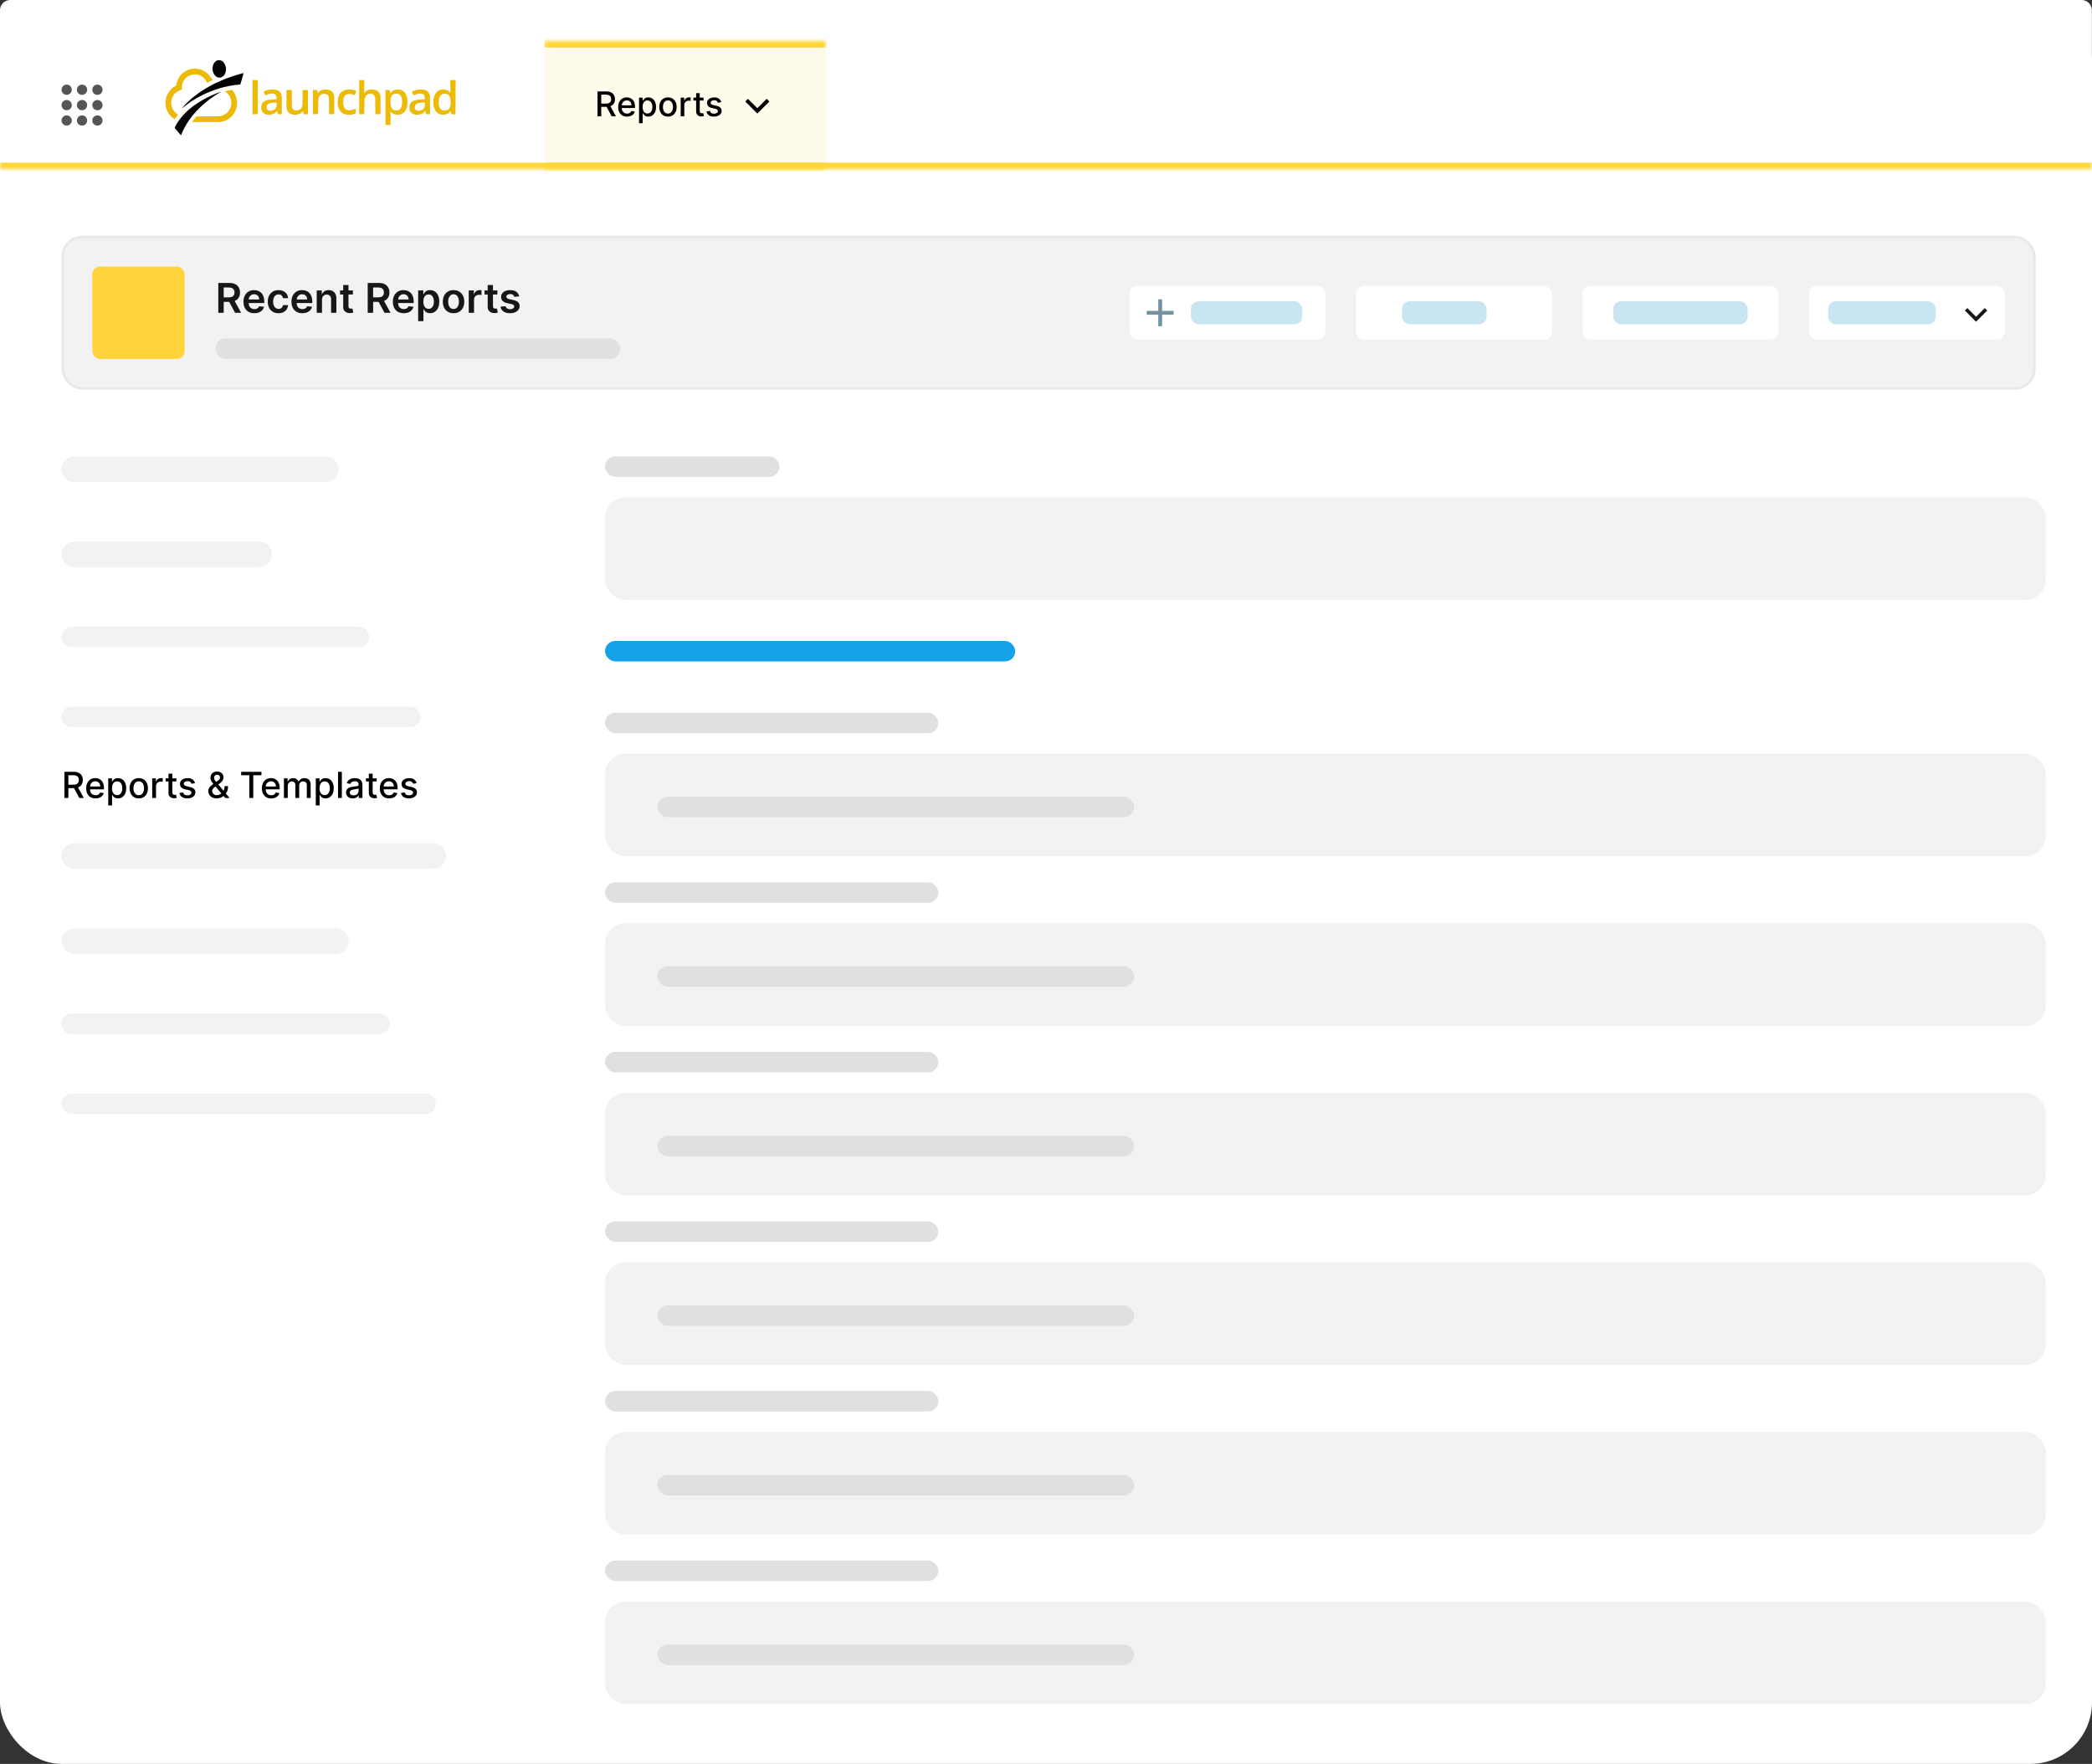 <svg width="408" height="344" viewBox="0 0 408 344" fill="none" xmlns="http://www.w3.org/2000/svg">
<rect x="0" y="0" width="408" height="344" fill="#333333" stroke="none"/>
<rect width="408" height="344" rx="12" fill="white"/>
<mask id="path-2-inside-1_953_2054" fill="white">
<path d="M0 2C0 0.895 0.895 0 2 0H405.979C407.083 0 407.979 0.895 407.979 2V33H0V2Z"/>
</mask>
<path d="M0 2C0 0.895 0.895 0 2 0H405.979C407.083 0 407.979 0.895 407.979 2V33H0V2Z" fill="white"/>
<path d="M0 0H407.979H0ZM407.979 34.267H0V31.733H407.979V34.267ZM0 33V0V33ZM407.979 0V33V0Z" fill="#FED637" mask="url(#path-2-inside-1_953_2054)"/>
<circle cx="13" cy="17.5" r="1" fill="#555555"/>
<circle cx="16" cy="17.5" r="1" fill="#555555"/>
<circle cx="19" cy="17.5" r="1" fill="#555555"/>
<circle cx="13" cy="20.5" r="1" fill="#555555"/>
<circle cx="16" cy="20.5" r="1" fill="#555555"/>
<circle cx="19" cy="20.5" r="1" fill="#555555"/>
<circle cx="13" cy="23.5" r="1" fill="#555555"/>
<circle cx="16" cy="23.5" r="1" fill="#555555"/>
<circle cx="19" cy="23.5" r="1" fill="#555555"/>
<g clip-path="url(#clip0_953_2054)">
<path d="M37.783 13.394H38.238L38.724 13.454L39.27 13.606L39.847 13.879L40.272 14.183L40.575 14.456L40.818 14.699L41.182 15.184L41.455 15.488V15.609L40.848 15.913L40.484 16.125L40.363 16.095L40.181 15.761L39.968 15.457L39.695 15.154L39.331 14.881L38.906 14.668L38.45 14.547L38.238 14.517H37.783L37.327 14.608L36.994 14.729L36.629 14.911L36.174 15.275L35.901 15.64L35.658 16.095L35.537 16.489L35.506 16.672L35.476 17.43L34.808 17.734L34.444 17.946L34.353 18.037H34.292V18.098L34.05 18.311L33.776 18.705L33.564 19.13L33.412 19.707V20.405L33.533 20.921L33.685 21.255L33.898 21.619L34.171 21.922L34.474 22.195L34.717 22.347L34.657 22.469L34.414 22.772L34.08 23.227L33.928 23.167L33.594 22.924L33.139 22.469L32.835 22.044L32.562 21.528L32.38 20.981L32.289 20.496V19.616L32.41 19.039L32.623 18.462L32.866 18.037L33.139 17.673L33.412 17.37L33.716 17.096L34.019 16.884L34.353 16.702L34.474 16.095L34.626 15.64L34.869 15.154L35.172 14.729L35.506 14.365L35.931 14.031L36.386 13.758L36.811 13.576L37.449 13.424L37.783 13.394Z" fill="#ECBA07"/>
<path d="M77.331 17.46H77.816L78.181 17.521L78.606 17.734L78.909 18.007L79.121 18.31L79.273 18.644L79.395 19.069L79.455 19.494V20.314L79.364 20.89L79.182 21.376L78.97 21.71L78.727 21.983L78.393 22.195L78.15 22.286L77.695 22.377L77.209 22.347L76.784 22.226L76.481 22.044L76.238 21.831L76.117 21.71L76.147 21.77L76.177 22.347V24.35L76.147 24.381H75.176V17.552H75.995L76.117 18.067V18.189H76.177L76.238 18.067L76.451 17.825L76.784 17.612L77.118 17.491L77.331 17.46ZM77.118 18.28L76.754 18.371L76.481 18.584L76.329 18.796L76.208 19.191L76.177 19.373V20.374L76.299 20.89L76.481 21.224L76.724 21.406L77.027 21.528H77.574L77.847 21.406L78.09 21.194L78.272 20.89L78.363 20.617L78.423 20.162V19.646L78.363 19.16L78.211 18.766L78.029 18.523L77.725 18.341L77.452 18.28H77.118Z" fill="#ECBA07"/>
<path d="M87.832 15.609H88.833L88.864 15.7L88.833 22.256L88.773 22.287H88.075L87.984 22.105L87.862 21.68L87.498 22.044L87.194 22.226L86.769 22.347L86.284 22.378L85.92 22.317L85.586 22.196L85.252 21.983L84.979 21.68L84.736 21.224L84.584 20.678L84.554 20.526L84.523 19.859L84.554 19.312L84.706 18.705L84.948 18.22L85.161 17.946L85.404 17.734L85.768 17.552L86.193 17.461H86.678L87.043 17.521L87.468 17.734L87.771 18.007L87.862 18.129L87.832 17.704V15.609ZM86.557 18.28L86.284 18.341L86.011 18.523L85.829 18.736L85.677 19.07L85.586 19.494V20.375L85.707 20.89L85.889 21.194L86.041 21.346L86.284 21.498L86.587 21.558H86.861L87.225 21.467L87.528 21.285L87.71 21.012L87.801 20.769L87.892 20.223V19.707L87.801 19.1L87.65 18.736L87.437 18.493L87.164 18.341L86.861 18.28H86.557Z" fill="#ECBA07"/>
<path d="M45.038 17.552H45.281L45.615 17.977L45.888 18.462L46.07 18.918L46.191 19.464L46.222 19.646V20.465L46.1 21.103L45.918 21.588L45.645 22.105L45.342 22.499L45.038 22.833L44.643 23.136L44.249 23.379L43.703 23.622L43.096 23.774L42.792 23.804H37.48L37.541 23.652L37.936 23.167L38.27 22.742L38.3 22.712L42.731 22.681L43.217 22.59L43.611 22.438L43.945 22.256L44.249 22.013L44.522 21.74L44.795 21.315L44.977 20.921L45.068 20.557L45.099 20.344V19.767L44.977 19.221L44.765 18.735L44.552 18.432L44.279 18.128L43.976 17.886L43.915 17.855V17.795L44.674 17.613L45.038 17.552Z" fill="#ECBA07"/>
<path d="M47.372 14.273H47.494L47.372 14.759L46.947 16.216L46.856 16.459L46.826 16.489L45.794 16.58L44.701 16.762L43.609 17.005L42.941 17.187L42.061 17.46L40.998 17.855L40.756 17.976L40.361 18.128L39.511 18.523L39.056 18.765L38.692 18.948L37.872 19.433L37.295 19.797L36.688 20.222L36.203 20.587L35.778 20.92L35.535 21.102L35.596 20.981L35.869 20.678L36.081 20.435L36.901 19.615L37.144 19.403L37.569 19.039L38.479 18.34L39.086 17.916L39.542 17.612L40.179 17.218L40.877 16.823L41.666 16.398L42.152 16.155L43.305 15.639L44.216 15.275L45.066 14.972L45.885 14.698L46.826 14.425L47.372 14.273Z" fill="black"/>
<path d="M70.047 15.609H71.049V17.886L71.018 18.189H71.079L71.139 18.038L71.382 17.795L71.686 17.613L72.02 17.491L72.263 17.461H72.748L73.264 17.552L73.659 17.764L73.901 18.007L74.053 18.25L74.175 18.614L74.205 18.827V22.256L73.234 22.287L73.203 22.256L73.173 19.16L73.112 18.857L72.961 18.553L72.778 18.402L72.414 18.311H72.111L71.807 18.371L71.504 18.523L71.322 18.736L71.17 19.07L71.109 19.403L71.079 19.798L71.049 22.256L70.077 22.287L70.047 22.256V15.609Z" fill="#ECBA07"/>
<path d="M42.971 17.916L43.062 17.946L42.516 18.25L41.757 18.735L41.241 19.1L40.755 19.464L40.331 19.798L39.936 20.132L39.602 20.405L39.117 20.86L38.297 21.68L38.084 21.922L37.69 22.378L37.326 22.833L36.901 23.41L36.385 24.199L36.021 24.836L35.717 25.413L35.414 26.141L35.322 26.354H35.262L34.989 26.02L34.715 25.716L34.442 25.383L34.108 25.018L34.078 24.897L34.321 24.411L34.594 23.926L34.989 23.349L35.414 22.833L35.687 22.499L36.112 22.044L36.415 21.74L36.658 21.528L37.083 21.164L37.538 20.799L38.084 20.405L38.54 20.101L39.117 19.737L39.754 19.373L40.3 19.069L40.816 18.827L41.241 18.614L42.091 18.25L42.971 17.916Z" fill="#050505"/>
<path d="M52.839 17.46H53.446L53.962 17.552L54.326 17.703L54.63 17.976L54.812 18.25L54.933 18.614L54.963 18.796V22.256L54.812 22.286H54.265L54.174 22.135L54.053 21.74V21.619L53.689 21.983L53.416 22.165L53.112 22.286L52.839 22.347L52.566 22.377H52.262L51.807 22.286L51.503 22.135L51.23 21.892L51.078 21.649L50.957 21.285V20.587L51.109 20.192L51.382 19.889L51.685 19.676L52.232 19.494L52.657 19.433L53.78 19.373H53.962L53.931 18.948L53.81 18.553L53.658 18.401L53.416 18.28L53.203 18.25H52.93L52.444 18.341L51.868 18.553L51.746 18.584L51.473 18.007L51.443 17.855L51.746 17.703L52.384 17.521L52.839 17.46ZM53.749 20.01L53.082 20.04L52.626 20.131L52.353 20.253L52.11 20.465L52.019 20.678L51.989 21.012L52.08 21.315L52.323 21.528L52.566 21.588H52.93L53.233 21.528L53.567 21.345L53.81 21.072L53.931 20.738L53.962 20.526V20.04L53.931 20.01H53.749Z" fill="#ECBA07"/>
<path d="M81.733 17.46H82.31L82.765 17.521L83.16 17.673L83.463 17.885L83.676 18.159L83.828 18.553L83.858 18.735V22.256L83.706 22.286H83.16L83.038 22.013L82.947 21.619H82.887L82.826 21.74L82.522 22.044L82.219 22.226L81.764 22.347L81.46 22.377H81.187L80.853 22.317L80.55 22.226L80.216 21.983L80.034 21.74L79.912 21.467L79.852 21.194V20.678L79.973 20.283L80.155 20.01L80.428 19.767L80.823 19.585L81.308 19.464L81.946 19.403L82.856 19.373L82.826 18.857L82.705 18.553L82.583 18.401L82.31 18.28L82.128 18.25H81.824L81.369 18.341L80.914 18.492L80.732 18.584H80.641L80.398 18.037L80.337 17.855L80.823 17.643L81.46 17.491L81.733 17.46ZM82.674 20.01L82.007 20.04L81.521 20.131L81.248 20.253L81.035 20.435L80.914 20.678V21.163L81.035 21.376L81.187 21.497L81.46 21.588H81.824L82.128 21.528L82.431 21.376L82.674 21.133L82.796 20.86L82.856 20.647V20.01H82.674Z" fill="#ECBA07"/>
<path d="M55.871 17.552H56.903L56.933 20.769L56.994 21.042L57.146 21.285L57.298 21.406L57.51 21.497L57.692 21.528H57.965L58.269 21.467L58.572 21.315L58.785 21.073L58.906 20.799L58.997 20.375L59.028 17.552H60.029L60.06 17.703V22.256L59.756 22.287H59.27L59.179 22.044L59.119 21.649L58.755 22.013L58.451 22.195L57.965 22.347L57.692 22.378H57.419L57.025 22.317L56.721 22.226L56.387 22.044L56.144 21.771L55.962 21.406L55.871 20.951V17.552Z" fill="#ECBA07"/>
<path d="M63.247 17.46H63.763L64.249 17.552L64.552 17.703L64.856 17.976L65.038 18.25L65.159 18.644L65.189 18.796V22.256L64.643 22.286H64.218L64.188 22.256L64.157 19.16L64.036 18.674L63.824 18.432L63.581 18.341L63.399 18.31H63.065L62.701 18.401L62.427 18.584L62.245 18.826L62.124 19.221L62.063 19.676L62.033 22.256H61.031V17.552H61.851L61.972 18.128L62.033 18.159L62.094 18.037L62.336 17.794L62.579 17.643L62.883 17.521L63.247 17.46Z" fill="#ECBA05"/>
<path d="M67.832 17.46H68.439L68.925 17.521L69.38 17.673L69.471 17.734L69.41 18.007L69.198 18.553L68.561 18.371L68.409 18.341H67.893L67.559 18.432L67.316 18.614L67.104 18.917L66.952 19.433V20.405L67.073 20.829L67.255 21.163L67.529 21.376L67.923 21.497H68.348L68.925 21.376L69.289 21.224L69.38 21.194V22.074L69.077 22.226L68.561 22.347L68.227 22.377H67.893L67.468 22.317L66.982 22.165L66.648 21.953L66.406 21.74L66.132 21.315L65.981 20.921L65.89 20.465L65.859 19.858L65.92 19.191L66.072 18.705L66.254 18.341L66.497 18.037L66.74 17.825L67.225 17.582L67.589 17.491L67.832 17.46Z" fill="#ECBA07"/>
<path d="M42.459 11.754H42.975L43.278 11.876L43.582 12.119L43.794 12.422L43.946 12.756L44.067 13.211V13.758L43.946 14.243L43.733 14.638L43.612 14.79L43.309 15.002L43.005 15.123H42.58L42.276 15.002L42.003 14.79L41.791 14.547L41.578 14.122L41.457 13.606V13.151L41.548 12.695L41.761 12.27L42.034 11.967L42.337 11.785L42.459 11.754Z" fill="#040404"/>
<path d="M49.284 15.609H50.134L50.286 15.64V22.256L49.284 22.287L49.254 22.165V15.64L49.284 15.609Z" fill="#ECBA07"/>
</g>
<mask id="path-27-inside-2_953_2054" fill="white">
<path d="M106.16 8H161.16V33H106.16V8Z"/>
</mask>
<path d="M106.16 8H161.16V33H106.16V8Z" fill="#FED637" fill-opacity="0.1"/>
<path d="M106.16 8V9.267H161.16V8V6.733H106.16V8ZM161.16 33V31.733H106.16V33V34.267H161.16V33Z" fill="#FED637" mask="url(#path-27-inside-2_953_2054)"/>
<path d="M116.532 22.67V17.827H118.258C118.633 17.827 118.945 17.892 119.192 18.021C119.441 18.15 119.627 18.329 119.75 18.558C119.873 18.785 119.935 19.047 119.935 19.345C119.935 19.642 119.873 19.902 119.748 20.128C119.625 20.352 119.439 20.526 119.19 20.651C118.942 20.775 118.631 20.837 118.256 20.837H116.948V20.208H118.19C118.426 20.208 118.618 20.174 118.767 20.107C118.916 20.039 119.026 19.94 119.095 19.811C119.165 19.682 119.199 19.526 119.199 19.345C119.199 19.162 119.164 19.004 119.093 18.87C119.024 18.736 118.914 18.633 118.764 18.562C118.616 18.49 118.421 18.454 118.18 18.454H117.263V22.67H116.532ZM118.923 20.485L120.119 22.67H119.287L118.114 20.485H118.923ZM122.287 22.743C121.929 22.743 121.621 22.667 121.362 22.514C121.106 22.359 120.907 22.143 120.767 21.864C120.628 21.583 120.559 21.254 120.559 20.878C120.559 20.506 120.628 20.178 120.767 19.894C120.907 19.61 121.102 19.389 121.353 19.229C121.605 19.07 121.9 18.991 122.237 18.991C122.442 18.991 122.641 19.024 122.833 19.092C123.026 19.16 123.198 19.266 123.351 19.411C123.504 19.556 123.625 19.745 123.713 19.977C123.801 20.207 123.845 20.486 123.845 20.816V21.067H120.958V20.537H123.153C123.153 20.351 123.115 20.186 123.039 20.043C122.963 19.898 122.857 19.783 122.72 19.7C122.584 19.616 122.425 19.575 122.242 19.575C122.044 19.575 121.87 19.623 121.722 19.721C121.575 19.817 121.462 19.943 121.381 20.099C121.303 20.254 121.263 20.422 121.263 20.603V21.017C121.263 21.26 121.306 21.466 121.391 21.637C121.478 21.807 121.598 21.937 121.753 22.027C121.907 22.115 122.088 22.159 122.294 22.159C122.428 22.159 122.55 22.14 122.661 22.102C122.771 22.063 122.866 22.005 122.947 21.927C123.027 21.85 123.089 21.755 123.131 21.641L123.8 21.762C123.747 21.959 123.651 22.132 123.512 22.28C123.375 22.426 123.202 22.541 122.994 22.623C122.788 22.703 122.552 22.743 122.287 22.743ZM124.63 24.032V19.038H125.32V19.627H125.379C125.42 19.551 125.48 19.463 125.557 19.364C125.634 19.265 125.741 19.178 125.878 19.104C126.016 19.028 126.197 18.991 126.422 18.991C126.716 18.991 126.977 19.065 127.207 19.213C127.438 19.361 127.618 19.575 127.749 19.854C127.881 20.133 127.948 20.468 127.948 20.861C127.948 21.253 127.882 21.59 127.751 21.871C127.62 22.15 127.441 22.365 127.212 22.516C126.984 22.666 126.723 22.741 126.429 22.741C126.209 22.741 126.028 22.704 125.888 22.63C125.749 22.556 125.64 22.469 125.562 22.37C125.483 22.27 125.422 22.182 125.379 22.105H125.337V24.032H124.63ZM125.323 20.854C125.323 21.109 125.36 21.333 125.434 21.525C125.508 21.718 125.615 21.868 125.755 21.977C125.896 22.084 126.068 22.138 126.271 22.138C126.482 22.138 126.659 22.082 126.801 21.97C126.943 21.857 127.05 21.703 127.122 21.509C127.196 21.315 127.233 21.097 127.233 20.854C127.233 20.614 127.197 20.399 127.125 20.208C127.054 20.017 126.946 19.867 126.803 19.757C126.661 19.646 126.484 19.591 126.271 19.591C126.066 19.591 125.893 19.644 125.751 19.75C125.61 19.855 125.504 20.003 125.432 20.192C125.359 20.381 125.323 20.602 125.323 20.854ZM130.27 22.743C129.929 22.743 129.632 22.665 129.378 22.509C129.124 22.353 128.927 22.135 128.787 21.854C128.647 21.573 128.577 21.246 128.577 20.87C128.577 20.494 128.647 20.164 128.787 19.882C128.927 19.6 129.124 19.381 129.378 19.225C129.632 19.069 129.929 18.991 130.27 18.991C130.61 18.991 130.907 19.069 131.161 19.225C131.415 19.381 131.612 19.6 131.752 19.882C131.893 20.164 131.963 20.494 131.963 20.87C131.963 21.246 131.893 21.573 131.752 21.854C131.612 22.135 131.415 22.353 131.161 22.509C130.907 22.665 130.61 22.743 130.27 22.743ZM130.272 22.15C130.493 22.15 130.676 22.091 130.821 21.975C130.966 21.858 131.073 21.703 131.142 21.509C131.213 21.315 131.249 21.101 131.249 20.868C131.249 20.636 131.213 20.424 131.142 20.23C131.073 20.034 130.966 19.877 130.821 19.759C130.676 19.641 130.493 19.582 130.272 19.582C130.05 19.582 129.865 19.641 129.719 19.759C129.574 19.877 129.466 20.034 129.395 20.23C129.325 20.424 129.291 20.636 129.291 20.868C129.291 21.101 129.325 21.315 129.395 21.509C129.466 21.703 129.574 21.858 129.719 21.975C129.865 22.091 130.05 22.15 130.272 22.15ZM132.752 22.67V19.038H133.435V19.615H133.473C133.539 19.419 133.656 19.266 133.823 19.154C133.992 19.04 134.183 18.983 134.395 18.983C134.44 18.983 134.492 18.985 134.551 18.988C134.613 18.991 134.661 18.995 134.696 19V19.676C134.667 19.668 134.617 19.66 134.544 19.65C134.472 19.639 134.399 19.634 134.327 19.634C134.16 19.634 134.011 19.669 133.88 19.74C133.751 19.809 133.648 19.906 133.573 20.031C133.497 20.154 133.459 20.294 133.459 20.452V22.67H132.752ZM137.218 19.038V19.605H135.234V19.038H137.218ZM135.766 18.168H136.473V21.604C136.473 21.741 136.493 21.844 136.534 21.913C136.575 21.981 136.628 22.027 136.693 22.053C136.759 22.076 136.831 22.088 136.908 22.088C136.965 22.088 137.014 22.084 137.057 22.076C137.099 22.069 137.133 22.062 137.156 22.058L137.284 22.642C137.243 22.657 137.185 22.673 137.109 22.689C137.033 22.706 136.939 22.716 136.825 22.717C136.639 22.72 136.466 22.687 136.305 22.618C136.144 22.549 136.014 22.441 135.915 22.296C135.815 22.151 135.766 21.969 135.766 21.75V18.168ZM140.663 19.924L140.022 20.038C139.995 19.956 139.953 19.878 139.894 19.804C139.838 19.73 139.76 19.669 139.663 19.622C139.565 19.575 139.443 19.551 139.296 19.551C139.096 19.551 138.929 19.596 138.795 19.686C138.661 19.774 138.594 19.888 138.594 20.029C138.594 20.15 138.639 20.248 138.729 20.322C138.819 20.396 138.964 20.457 139.164 20.504L139.741 20.636C140.075 20.713 140.324 20.833 140.488 20.993C140.652 21.154 140.734 21.363 140.734 21.62C140.734 21.838 140.671 22.032 140.545 22.202C140.42 22.37 140.246 22.503 140.022 22.599C139.8 22.695 139.542 22.743 139.249 22.743C138.842 22.743 138.51 22.657 138.253 22.483C137.996 22.308 137.839 22.06 137.78 21.738L138.464 21.634C138.506 21.812 138.594 21.947 138.726 22.039C138.859 22.128 139.031 22.173 139.244 22.173C139.476 22.173 139.661 22.125 139.8 22.029C139.939 21.931 140.008 21.812 140.008 21.672C140.008 21.558 139.965 21.463 139.88 21.386C139.797 21.309 139.668 21.25 139.495 21.211L138.88 21.076C138.541 20.999 138.29 20.876 138.128 20.707C137.967 20.539 137.887 20.325 137.887 20.066C137.887 19.852 137.947 19.664 138.067 19.504C138.186 19.343 138.352 19.218 138.563 19.128C138.774 19.036 139.016 18.991 139.289 18.991C139.682 18.991 139.991 19.076 140.216 19.246C140.441 19.415 140.59 19.641 140.663 19.924Z" fill="black"/>
<path d="M147.699 21.103L149.529 19.273L150.051 19.796L147.699 22.148L145.348 19.796L145.87 19.273L147.699 21.103Z" fill="black"/>
<rect x="12.235" y="46.235" width="384.53" height="29.53" rx="3.765" fill="#F3F2F2"/>
<rect x="12.235" y="46.235" width="384.53" height="29.53" rx="3.765" stroke="#E8E8E8" stroke-width="0.47"/>
<rect x="18" y="52" width="18" height="18" rx="1.498" fill="#FED33B"/>
<path d="M42.574 61V55.182H44.756C45.203 55.182 45.578 55.26 45.881 55.415C46.186 55.57 46.416 55.788 46.571 56.068C46.728 56.347 46.807 56.671 46.807 57.043C46.807 57.416 46.727 57.74 46.568 58.014C46.411 58.287 46.179 58.498 45.872 58.648C45.565 58.795 45.188 58.869 44.742 58.869H43.188V57.994H44.599C44.861 57.994 45.075 57.958 45.242 57.886C45.408 57.812 45.531 57.706 45.611 57.565C45.692 57.423 45.733 57.249 45.733 57.043C45.733 56.836 45.692 56.66 45.611 56.514C45.529 56.367 45.405 56.255 45.239 56.179C45.072 56.101 44.857 56.062 44.594 56.062H43.628V61H42.574ZM45.58 58.364L47.02 61H45.844L44.429 58.364H45.58ZM49.601 61.085C49.163 61.085 48.785 60.994 48.467 60.812C48.151 60.629 47.908 60.369 47.737 60.034C47.567 59.697 47.481 59.3 47.481 58.844C47.481 58.395 47.567 58.001 47.737 57.662C47.91 57.321 48.15 57.056 48.459 56.867C48.767 56.675 49.13 56.58 49.547 56.58C49.816 56.58 50.07 56.623 50.308 56.71C50.549 56.795 50.761 56.928 50.945 57.108C51.13 57.288 51.276 57.517 51.382 57.795C51.488 58.072 51.541 58.401 51.541 58.784V59.099H47.965V58.406H50.555C50.553 58.209 50.511 58.034 50.428 57.881C50.344 57.725 50.228 57.603 50.078 57.514C49.93 57.425 49.758 57.381 49.561 57.381C49.351 57.381 49.166 57.432 49.007 57.534C48.848 57.635 48.724 57.767 48.635 57.932C48.548 58.095 48.503 58.274 48.501 58.469V59.074C48.501 59.328 48.548 59.545 48.641 59.727C48.733 59.907 48.863 60.045 49.03 60.142C49.197 60.237 49.392 60.284 49.615 60.284C49.765 60.284 49.9 60.263 50.021 60.222C50.142 60.178 50.248 60.115 50.337 60.031C50.426 59.948 50.493 59.845 50.538 59.722L51.499 59.83C51.438 60.083 51.322 60.305 51.152 60.494C50.983 60.682 50.767 60.828 50.504 60.932C50.241 61.034 49.94 61.085 49.601 61.085ZM54.315 61.085C53.879 61.085 53.505 60.99 53.193 60.798C52.882 60.607 52.642 60.343 52.474 60.006C52.307 59.667 52.224 59.276 52.224 58.835C52.224 58.392 52.309 58.001 52.479 57.662C52.65 57.321 52.89 57.056 53.201 56.867C53.514 56.675 53.883 56.58 54.309 56.58C54.663 56.58 54.977 56.645 55.249 56.776C55.524 56.904 55.743 57.087 55.906 57.324C56.068 57.559 56.161 57.833 56.184 58.148H55.201C55.161 57.938 55.066 57.762 54.917 57.622C54.769 57.48 54.571 57.409 54.323 57.409C54.113 57.409 53.928 57.466 53.769 57.58C53.61 57.691 53.486 57.852 53.397 58.062C53.31 58.273 53.266 58.525 53.266 58.818C53.266 59.115 53.31 59.371 53.397 59.585C53.484 59.797 53.606 59.961 53.764 60.077C53.923 60.19 54.109 60.247 54.323 60.247C54.475 60.247 54.61 60.219 54.729 60.162C54.851 60.103 54.952 60.019 55.033 59.909C55.115 59.799 55.171 59.666 55.201 59.508H56.184C56.159 59.817 56.068 60.091 55.911 60.33C55.754 60.566 55.54 60.752 55.269 60.886C54.998 61.019 54.68 61.085 54.315 61.085ZM58.96 61.085C58.523 61.085 58.145 60.994 57.827 60.812C57.51 60.629 57.267 60.369 57.097 60.034C56.926 59.697 56.841 59.3 56.841 58.844C56.841 58.395 56.926 58.001 57.097 57.662C57.269 57.321 57.51 57.056 57.818 56.867C58.127 56.675 58.49 56.58 58.906 56.58C59.175 56.58 59.429 56.623 59.668 56.71C59.908 56.795 60.12 56.928 60.304 57.108C60.49 57.288 60.635 57.517 60.742 57.795C60.847 58.072 60.901 58.401 60.901 58.784V59.099H57.324V58.406H59.915C59.913 58.209 59.87 58.034 59.787 57.881C59.704 57.725 59.587 57.603 59.438 57.514C59.29 57.425 59.117 57.381 58.92 57.381C58.71 57.381 58.526 57.432 58.367 57.534C58.207 57.635 58.083 57.767 57.994 57.932C57.907 58.095 57.863 58.274 57.861 58.469V59.074C57.861 59.328 57.907 59.545 58 59.727C58.093 59.907 58.222 60.045 58.389 60.142C58.556 60.237 58.751 60.284 58.974 60.284C59.124 60.284 59.26 60.263 59.381 60.222C59.502 60.178 59.607 60.115 59.696 60.031C59.785 59.948 59.852 59.845 59.898 59.722L60.858 59.83C60.797 60.083 60.682 60.305 60.511 60.494C60.343 60.682 60.127 60.828 59.864 60.932C59.6 61.034 59.299 61.085 58.96 61.085ZM62.799 58.443V61H61.771V56.636H62.754V57.378H62.805C62.905 57.133 63.065 56.939 63.285 56.795C63.506 56.651 63.78 56.58 64.106 56.58C64.407 56.58 64.669 56.644 64.893 56.773C65.118 56.901 65.292 57.088 65.415 57.332C65.54 57.577 65.602 57.873 65.6 58.222V61H64.572V58.381C64.572 58.089 64.496 57.861 64.344 57.696C64.195 57.531 63.987 57.449 63.722 57.449C63.542 57.449 63.382 57.489 63.242 57.568C63.104 57.646 62.995 57.758 62.916 57.906C62.838 58.054 62.799 58.233 62.799 58.443ZM68.825 56.636V57.432H66.316V56.636H68.825ZM66.935 55.591H67.964V59.688C67.964 59.826 67.985 59.932 68.026 60.006C68.07 60.078 68.127 60.127 68.197 60.153C68.267 60.18 68.344 60.193 68.43 60.193C68.494 60.193 68.553 60.188 68.606 60.179C68.661 60.169 68.702 60.161 68.731 60.153L68.904 60.957C68.849 60.976 68.771 60.997 68.668 61.02C68.568 61.043 68.445 61.056 68.299 61.06C68.041 61.067 67.809 61.028 67.603 60.943C67.397 60.856 67.233 60.722 67.112 60.54C66.992 60.358 66.933 60.131 66.935 59.858V55.591ZM71.715 61V55.182H73.896C74.343 55.182 74.718 55.26 75.021 55.415C75.326 55.57 75.556 55.788 75.712 56.068C75.869 56.347 75.947 56.671 75.947 57.043C75.947 57.416 75.868 57.74 75.709 58.014C75.552 58.287 75.32 58.498 75.013 58.648C74.706 58.795 74.329 58.869 73.882 58.869H72.328V57.994H73.74C74.001 57.994 74.215 57.958 74.382 57.886C74.549 57.812 74.672 57.706 74.751 57.565C74.833 57.423 74.874 57.249 74.874 57.043C74.874 56.836 74.833 56.66 74.751 56.514C74.67 56.367 74.546 56.255 74.379 56.179C74.213 56.101 73.998 56.062 73.734 56.062H72.769V61H71.715ZM74.72 58.364L76.16 61H74.984L73.57 58.364H74.72ZM78.742 61.085C78.304 61.085 77.926 60.994 77.608 60.812C77.292 60.629 77.048 60.369 76.878 60.034C76.707 59.697 76.622 59.3 76.622 58.844C76.622 58.395 76.707 58.001 76.878 57.662C77.05 57.321 77.291 57.056 77.599 56.867C77.908 56.675 78.271 56.58 78.688 56.58C78.956 56.58 79.21 56.623 79.449 56.71C79.689 56.795 79.901 56.928 80.085 57.108C80.271 57.288 80.417 57.517 80.523 57.795C80.629 58.072 80.682 58.401 80.682 58.784V59.099H77.105V58.406H79.696C79.694 58.209 79.651 58.034 79.568 57.881C79.485 57.725 79.368 57.603 79.219 57.514C79.071 57.425 78.899 57.381 78.702 57.381C78.492 57.381 78.307 57.432 78.148 57.534C77.989 57.635 77.865 57.767 77.776 57.932C77.688 58.095 77.644 58.274 77.642 58.469V59.074C77.642 59.328 77.688 59.545 77.781 59.727C77.874 59.907 78.004 60.045 78.171 60.142C78.337 60.237 78.532 60.284 78.756 60.284C78.905 60.284 79.041 60.263 79.162 60.222C79.283 60.178 79.388 60.115 79.477 60.031C79.566 59.948 79.633 59.845 79.679 59.722L80.639 59.83C80.579 60.083 80.463 60.305 80.293 60.494C80.124 60.682 79.908 60.828 79.645 60.932C79.382 61.034 79.081 61.085 78.742 61.085ZM81.552 62.636V56.636H82.563V57.358H82.623C82.676 57.252 82.751 57.139 82.847 57.02C82.944 56.899 83.075 56.795 83.239 56.71C83.404 56.623 83.614 56.58 83.87 56.58C84.207 56.58 84.511 56.666 84.782 56.838C85.055 57.008 85.271 57.261 85.43 57.597C85.591 57.93 85.671 58.339 85.671 58.824C85.671 59.303 85.593 59.71 85.435 60.045C85.278 60.381 85.064 60.636 84.793 60.812C84.522 60.989 84.216 61.077 83.873 61.077C83.623 61.077 83.415 61.035 83.251 60.952C83.086 60.868 82.953 60.768 82.853 60.651C82.754 60.531 82.678 60.419 82.623 60.312H82.58V62.636H81.552ZM82.56 58.818C82.56 59.1 82.6 59.347 82.68 59.56C82.761 59.772 82.878 59.938 83.029 60.057C83.183 60.174 83.368 60.233 83.586 60.233C83.813 60.233 84.004 60.172 84.157 60.051C84.31 59.928 84.426 59.76 84.504 59.548C84.583 59.334 84.623 59.091 84.623 58.818C84.623 58.547 84.584 58.307 84.506 58.097C84.429 57.886 84.313 57.722 84.16 57.602C84.006 57.483 83.815 57.423 83.586 57.423C83.366 57.423 83.18 57.481 83.026 57.597C82.873 57.712 82.756 57.874 82.677 58.082C82.599 58.291 82.56 58.536 82.56 58.818ZM88.455 61.085C88.029 61.085 87.66 60.992 87.347 60.804C87.035 60.617 86.792 60.354 86.62 60.017C86.45 59.68 86.364 59.286 86.364 58.835C86.364 58.385 86.45 57.99 86.62 57.651C86.792 57.312 87.035 57.048 87.347 56.861C87.66 56.673 88.029 56.58 88.455 56.58C88.881 56.58 89.251 56.673 89.563 56.861C89.876 57.048 90.117 57.312 90.288 57.651C90.46 57.99 90.546 58.385 90.546 58.835C90.546 59.286 90.46 59.68 90.288 60.017C90.117 60.354 89.876 60.617 89.563 60.804C89.251 60.992 88.881 61.085 88.455 61.085ZM88.461 60.261C88.692 60.261 88.885 60.198 89.04 60.071C89.196 59.942 89.311 59.77 89.387 59.554C89.465 59.338 89.504 59.097 89.504 58.832C89.504 58.565 89.465 58.324 89.387 58.108C89.311 57.89 89.196 57.717 89.04 57.588C88.885 57.459 88.692 57.395 88.461 57.395C88.224 57.395 88.027 57.459 87.87 57.588C87.715 57.717 87.598 57.89 87.521 58.108C87.445 58.324 87.407 58.565 87.407 58.832C87.407 59.097 87.445 59.338 87.521 59.554C87.598 59.77 87.715 59.942 87.87 60.071C88.027 60.198 88.224 60.261 88.461 60.261ZM91.419 61V56.636H92.416V57.364H92.462C92.541 57.112 92.678 56.918 92.871 56.781C93.066 56.643 93.288 56.574 93.538 56.574C93.595 56.574 93.659 56.577 93.729 56.582C93.801 56.586 93.86 56.593 93.908 56.602V57.548C93.864 57.533 93.795 57.52 93.7 57.508C93.608 57.495 93.517 57.489 93.43 57.489C93.243 57.489 93.074 57.529 92.925 57.611C92.777 57.69 92.66 57.801 92.575 57.943C92.49 58.085 92.447 58.249 92.447 58.435V61H91.419ZM97.004 56.636V57.432H94.496V56.636H97.004ZM95.115 55.591H96.144V59.688C96.144 59.826 96.164 59.932 96.206 60.006C96.249 60.078 96.306 60.127 96.376 60.153C96.447 60.18 96.524 60.193 96.609 60.193C96.674 60.193 96.733 60.188 96.785 60.179C96.84 60.169 96.882 60.161 96.91 60.153L97.084 60.957C97.029 60.976 96.95 60.997 96.848 61.02C96.748 61.043 96.624 61.056 96.479 61.06C96.221 61.067 95.989 61.028 95.783 60.943C95.576 60.856 95.412 60.722 95.291 60.54C95.172 60.358 95.113 60.131 95.115 59.858V55.591ZM101.251 57.79L100.313 57.892C100.287 57.797 100.24 57.708 100.174 57.625C100.11 57.542 100.022 57.474 99.913 57.423C99.803 57.372 99.668 57.347 99.509 57.347C99.295 57.347 99.115 57.393 98.969 57.486C98.826 57.579 98.754 57.699 98.756 57.847C98.754 57.974 98.801 58.077 98.896 58.156C98.992 58.236 99.151 58.301 99.373 58.352L100.117 58.511C100.53 58.6 100.837 58.742 101.038 58.935C101.24 59.128 101.343 59.381 101.344 59.693C101.343 59.968 101.262 60.21 101.103 60.42C100.946 60.629 100.727 60.792 100.447 60.909C100.166 61.026 99.844 61.085 99.481 61.085C98.947 61.085 98.517 60.974 98.191 60.75C97.865 60.525 97.671 60.211 97.609 59.81L98.612 59.713C98.657 59.91 98.754 60.059 98.901 60.159C99.049 60.26 99.241 60.31 99.478 60.31C99.722 60.31 99.918 60.26 100.066 60.159C100.216 60.059 100.29 59.935 100.29 59.787C100.29 59.662 100.242 59.559 100.146 59.477C100.051 59.396 99.903 59.333 99.702 59.29L98.958 59.133C98.54 59.046 98.23 58.9 98.029 58.693C97.828 58.485 97.729 58.222 97.731 57.903C97.729 57.635 97.802 57.401 97.95 57.205C98.099 57.006 98.307 56.852 98.572 56.744C98.839 56.635 99.147 56.58 99.495 56.58C100.006 56.58 100.409 56.688 100.702 56.906C100.998 57.124 101.181 57.419 101.251 57.79Z" fill="#171619"/>
<rect x="42" y="66" width="79" height="4" rx="2" fill="#E0E0E0"/>
<rect x="220.281" y="55.759" width="38.187" height="10.483" rx="1.498" fill="white"/>
<path d="M225.895 60.625V58.379H226.644V60.625H228.89V61.374H226.644V63.62H225.895V61.374H223.648V60.625H225.895Z" fill="#7393A1"/>
<rect x="232.258" y="58.754" width="21.714" height="4.493" rx="1.498" fill="#C9E5F2"/>
<rect x="264.457" y="55.759" width="38.187" height="10.483" rx="1.498" fill="white"/>
<rect x="273.449" y="58.754" width="16.473" height="4.493" rx="1.498" fill="#C9E5F2"/>
<rect x="308.637" y="55.759" width="38.187" height="10.483" rx="1.498" fill="white"/>
<rect x="314.629" y="58.754" width="26.207" height="4.493" rx="1.498" fill="#C9E5F2"/>
<rect x="352.812" y="55.759" width="38.187" height="10.483" rx="1.498" fill="white"/>
<path d="M385.387 61.777L387.086 60.078L387.571 60.563L385.387 62.748L383.203 60.563L383.688 60.078L385.387 61.777Z" fill="#171619"/>
<rect x="356.555" y="58.754" width="20.965" height="4.493" rx="1.498" fill="#C9E5F2"/>
<path d="M12 91.5C12 90.119 13.119 89 14.5 89H63.5C64.881 89 66 90.119 66 91.5C66 92.881 64.881 94 63.5 94H14.5C13.119 94 12 92.881 12 91.5Z" fill="#F3F2F2"/>
<path d="M12 108.109C12 106.729 13.119 105.609 14.5 105.609H50.5C51.881 105.609 53 106.729 53 108.109C53 109.49 51.881 110.609 50.5 110.609H14.5C13.119 110.609 12 109.49 12 108.109Z" fill="#F3F2F2"/>
<path d="M12 124.219C12 123.114 12.895 122.219 14 122.219H70C71.105 122.219 72 123.114 72 124.219C72 125.323 71.105 126.219 70 126.219H14C12.895 126.219 12 125.323 12 124.219Z" fill="#F3F2F2"/>
<path d="M12 139.829C12 138.724 12.895 137.829 14 137.829H80C81.105 137.829 82 138.724 82 139.829C82 140.933 81.105 141.829 80 141.829H14C12.895 141.829 12 140.933 12 139.829Z" fill="#F3F2F2"/>
<path d="M12.562 155.633V150.522H14.384C14.78 150.522 15.108 150.59 15.37 150.726C15.632 150.863 15.829 151.052 15.959 151.293C16.088 151.532 16.153 151.81 16.153 152.124C16.153 152.437 16.087 152.712 15.956 152.95C15.826 153.186 15.63 153.37 15.367 153.502C15.106 153.633 14.777 153.699 14.381 153.699H13.001V153.035H14.311C14.561 153.035 14.764 152.999 14.92 152.928C15.078 152.856 15.194 152.752 15.267 152.616C15.34 152.479 15.377 152.315 15.377 152.124C15.377 151.931 15.34 151.764 15.265 151.622C15.191 151.481 15.076 151.373 14.918 151.298C14.761 151.221 14.556 151.183 14.301 151.183H13.333V155.633H12.562ZM15.085 153.327L16.348 155.633H15.469L14.231 153.327H15.085ZM18.636 155.711C18.258 155.711 17.933 155.63 17.66 155.469C17.389 155.306 17.179 155.077 17.031 154.782C16.885 154.486 16.811 154.139 16.811 153.741C16.811 153.349 16.885 153.003 17.031 152.703C17.179 152.404 17.386 152.17 17.65 152.002C17.916 151.834 18.228 151.75 18.584 151.75C18.8 151.75 19.01 151.785 19.213 151.857C19.416 151.929 19.598 152.041 19.759 152.194C19.921 152.347 20.048 152.546 20.141 152.79C20.234 153.033 20.281 153.329 20.281 153.676V153.941H17.233V153.382H19.55C19.55 153.186 19.51 153.012 19.43 152.86C19.35 152.707 19.238 152.587 19.093 152.498C18.95 152.41 18.782 152.366 18.589 152.366C18.379 152.366 18.196 152.418 18.04 152.521C17.885 152.622 17.765 152.755 17.68 152.92C17.597 153.083 17.555 153.261 17.555 153.452V153.889C17.555 154.145 17.6 154.363 17.69 154.543C17.782 154.722 17.909 154.86 18.072 154.954C18.235 155.048 18.426 155.094 18.643 155.094C18.785 155.094 18.914 155.074 19.03 155.034C19.147 154.993 19.248 154.931 19.332 154.85C19.417 154.768 19.482 154.667 19.527 154.548L20.233 154.675C20.177 154.883 20.075 155.065 19.929 155.221C19.784 155.376 19.602 155.497 19.382 155.583C19.164 155.668 18.916 155.711 18.636 155.711ZM21.109 157.071V151.8H21.838V152.421H21.9C21.943 152.341 22.006 152.249 22.087 152.144C22.169 152.039 22.282 151.948 22.427 151.869C22.572 151.79 22.763 151.75 23.001 151.75C23.31 151.75 23.587 151.828 23.829 151.984C24.072 152.141 24.263 152.366 24.401 152.661C24.541 152.955 24.611 153.31 24.611 153.724C24.611 154.138 24.542 154.493 24.404 154.79C24.265 155.084 24.076 155.311 23.834 155.471C23.593 155.629 23.318 155.708 23.008 155.708C22.775 155.708 22.585 155.669 22.437 155.591C22.29 155.513 22.175 155.421 22.092 155.316C22.009 155.211 21.945 155.118 21.9 155.037H21.855V157.071H21.109ZM21.84 153.716C21.84 153.986 21.879 154.222 21.957 154.425C22.036 154.628 22.149 154.787 22.297 154.902C22.445 155.015 22.626 155.072 22.841 155.072C23.064 155.072 23.25 155.013 23.4 154.895C23.55 154.775 23.663 154.612 23.74 154.408C23.818 154.203 23.857 153.973 23.857 153.716C23.857 153.464 23.819 153.236 23.742 153.035C23.667 152.834 23.554 152.675 23.403 152.558C23.253 152.442 23.066 152.384 22.841 152.384C22.625 152.384 22.442 152.439 22.292 152.551C22.144 152.662 22.032 152.818 21.955 153.018C21.878 153.217 21.84 153.45 21.84 153.716ZM27.062 155.711C26.702 155.711 26.389 155.628 26.121 155.464C25.853 155.299 25.645 155.068 25.497 154.772C25.349 154.476 25.275 154.13 25.275 153.734C25.275 153.336 25.349 152.988 25.497 152.691C25.645 152.393 25.853 152.161 26.121 151.997C26.389 151.832 26.702 151.75 27.062 151.75C27.421 151.75 27.735 151.832 28.003 151.997C28.27 152.161 28.479 152.393 28.627 152.691C28.775 152.988 28.849 153.336 28.849 153.734C28.849 154.13 28.775 154.476 28.627 154.772C28.479 155.068 28.27 155.299 28.003 155.464C27.735 155.628 27.421 155.711 27.062 155.711ZM27.064 155.084C27.297 155.084 27.49 155.023 27.643 154.899C27.796 154.776 27.91 154.612 27.983 154.408C28.058 154.203 28.095 153.978 28.095 153.731C28.095 153.487 28.058 153.262 27.983 153.058C27.91 152.851 27.796 152.686 27.643 152.561C27.49 152.436 27.297 152.374 27.064 152.374C26.83 152.374 26.635 152.436 26.48 152.561C26.327 152.686 26.213 152.851 26.138 153.058C26.065 153.262 26.028 153.487 26.028 153.731C26.028 153.978 26.065 154.203 26.138 154.408C26.213 154.612 26.327 154.776 26.48 154.899C26.635 155.023 26.83 155.084 27.064 155.084ZM29.682 155.633V151.8H30.403V152.409H30.443C30.513 152.202 30.636 152.04 30.812 151.922C30.991 151.802 31.192 151.742 31.416 151.742C31.463 151.742 31.518 151.744 31.581 151.747C31.646 151.75 31.697 151.755 31.733 151.76V152.473C31.703 152.465 31.65 152.456 31.574 152.446C31.497 152.434 31.421 152.429 31.344 152.429C31.168 152.429 31.011 152.466 30.872 152.541C30.736 152.614 30.628 152.716 30.548 152.848C30.468 152.978 30.428 153.126 30.428 153.292V155.633H29.682ZM34.395 151.8V152.399H32.301V151.8H34.395ZM32.863 150.881H33.609V154.508C33.609 154.652 33.631 154.761 33.674 154.835C33.717 154.906 33.773 154.955 33.841 154.982C33.911 155.007 33.987 155.019 34.068 155.019C34.128 155.019 34.181 155.015 34.226 155.007C34.271 154.999 34.306 154.992 34.331 154.987L34.465 155.603C34.422 155.62 34.36 155.637 34.281 155.653C34.201 155.672 34.101 155.682 33.981 155.683C33.785 155.687 33.602 155.652 33.432 155.578C33.262 155.505 33.125 155.392 33.02 155.239C32.915 155.086 32.863 154.894 32.863 154.662V150.881ZM38.032 152.736L37.355 152.855C37.327 152.769 37.282 152.686 37.221 152.608C37.161 152.53 37.079 152.466 36.976 152.416C36.873 152.366 36.744 152.341 36.589 152.341C36.378 152.341 36.202 152.389 36.06 152.483C35.919 152.577 35.848 152.697 35.848 152.845C35.848 152.973 35.895 153.077 35.99 153.155C36.085 153.233 36.238 153.297 36.45 153.347L37.059 153.487C37.411 153.568 37.674 153.694 37.847 153.864C38.02 154.033 38.107 154.254 38.107 154.525C38.107 154.755 38.04 154.959 37.907 155.139C37.776 155.317 37.592 155.457 37.355 155.558C37.121 155.66 36.849 155.711 36.539 155.711C36.11 155.711 35.76 155.619 35.489 155.436C35.217 155.251 35.051 154.989 34.989 154.65L35.711 154.54C35.756 154.728 35.848 154.87 35.988 154.967C36.127 155.062 36.31 155.109 36.534 155.109C36.779 155.109 36.974 155.058 37.121 154.957C37.267 154.854 37.34 154.728 37.34 154.58C37.34 154.46 37.296 154.36 37.206 154.278C37.118 154.196 36.982 154.135 36.799 154.093L36.15 153.951C35.792 153.87 35.528 153.74 35.356 153.562C35.187 153.384 35.102 153.158 35.102 152.885C35.102 152.659 35.165 152.461 35.291 152.291C35.418 152.122 35.593 151.989 35.816 151.894C36.038 151.798 36.294 151.75 36.582 151.75C36.996 151.75 37.322 151.839 37.56 152.019C37.798 152.197 37.955 152.436 38.032 152.736ZM42.275 155.706C41.932 155.706 41.637 155.643 41.389 155.518C41.143 155.394 40.953 155.224 40.82 155.009C40.687 154.793 40.62 154.548 40.62 154.276C40.62 154.068 40.663 153.883 40.75 153.721C40.837 153.558 40.957 153.408 41.112 153.27C41.267 153.132 41.446 152.993 41.648 152.853L42.472 152.271C42.612 152.18 42.721 152.083 42.799 151.982C42.877 151.879 42.916 151.751 42.916 151.6C42.916 151.48 42.865 151.365 42.762 151.255C42.658 151.146 42.52 151.091 42.347 151.091C42.228 151.091 42.122 151.12 42.03 151.178C41.941 151.236 41.87 151.311 41.818 151.403C41.768 151.493 41.743 151.587 41.743 151.687C41.743 151.804 41.775 151.921 41.838 152.039C41.903 152.157 41.986 152.28 42.088 152.406C42.189 152.531 42.296 152.661 42.407 152.795L44.781 155.633H43.937L41.973 153.325C41.808 153.13 41.655 152.947 41.514 152.775C41.372 152.602 41.258 152.428 41.169 152.251C41.083 152.073 41.039 151.881 41.039 151.675C41.039 151.44 41.093 151.232 41.199 151.051C41.307 150.868 41.458 150.725 41.651 150.621C41.844 150.518 42.07 150.467 42.33 150.467C42.593 150.467 42.818 150.518 43.006 150.621C43.196 150.723 43.342 150.859 43.443 151.028C43.546 151.196 43.598 151.38 43.598 151.58C43.598 151.823 43.537 152.037 43.416 152.224C43.296 152.409 43.13 152.578 42.919 152.733L41.893 153.489C41.693 153.636 41.554 153.78 41.476 153.924C41.4 154.065 41.361 154.176 41.361 154.256C41.361 154.402 41.399 154.538 41.474 154.662C41.55 154.787 41.657 154.887 41.793 154.962C41.931 155.037 42.093 155.074 42.278 155.074C42.467 155.074 42.652 155.033 42.832 154.952C43.013 154.869 43.177 154.75 43.323 154.595C43.471 154.44 43.589 154.255 43.675 154.038C43.762 153.822 43.805 153.58 43.805 153.312H44.479C44.479 153.642 44.441 153.92 44.367 154.148C44.292 154.375 44.201 154.559 44.094 154.702C43.99 154.844 43.891 154.954 43.797 155.034C43.768 155.061 43.739 155.088 43.713 155.114C43.686 155.141 43.658 155.167 43.628 155.194C43.455 155.369 43.245 155.498 42.999 155.581C42.754 155.664 42.513 155.706 42.275 155.706ZM47.033 151.186V150.522H50.989V151.186H49.395V155.633H48.626V151.186H47.033ZM52.9 155.711C52.523 155.711 52.197 155.63 51.924 155.469C51.653 155.306 51.443 155.077 51.295 154.782C51.149 154.486 51.076 154.139 51.076 153.741C51.076 153.349 51.149 153.003 51.295 152.703C51.443 152.404 51.65 152.17 51.914 152.002C52.181 151.834 52.492 151.75 52.848 151.75C53.064 151.75 53.274 151.785 53.477 151.857C53.68 151.929 53.862 152.041 54.023 152.194C54.185 152.347 54.312 152.546 54.405 152.79C54.498 153.033 54.545 153.329 54.545 153.676V153.941H51.498V153.382H53.814C53.814 153.186 53.774 153.012 53.694 152.86C53.614 152.707 53.502 152.587 53.357 152.498C53.214 152.41 53.046 152.366 52.853 152.366C52.643 152.366 52.46 152.418 52.304 152.521C52.149 152.622 52.029 152.755 51.944 152.92C51.861 153.083 51.819 153.261 51.819 153.452V153.889C51.819 154.145 51.864 154.363 51.954 154.543C52.046 154.722 52.173 154.86 52.336 154.954C52.499 155.048 52.69 155.094 52.908 155.094C53.049 155.094 53.178 155.074 53.294 155.034C53.411 154.993 53.512 154.931 53.596 154.85C53.681 154.768 53.746 154.667 53.791 154.548L54.498 154.675C54.441 154.883 54.34 155.065 54.193 155.221C54.048 155.376 53.866 155.497 53.647 155.583C53.428 155.668 53.18 155.711 52.9 155.711ZM55.373 155.633V151.8H56.089V152.424H56.137C56.217 152.212 56.347 152.047 56.529 151.929C56.71 151.81 56.927 151.75 57.18 151.75C57.436 151.75 57.651 151.81 57.824 151.929C57.999 152.049 58.128 152.214 58.211 152.424H58.251C58.342 152.219 58.488 152.056 58.688 151.934C58.887 151.811 59.125 151.75 59.401 151.75C59.749 151.75 60.033 151.859 60.253 152.077C60.474 152.295 60.584 152.623 60.584 153.062V155.633H59.838V153.132C59.838 152.873 59.767 152.685 59.626 152.568C59.485 152.452 59.316 152.394 59.119 152.394C58.877 152.394 58.688 152.468 58.553 152.618C58.418 152.766 58.351 152.957 58.351 153.19V155.633H57.607V153.085C57.607 152.877 57.542 152.71 57.412 152.583C57.282 152.457 57.114 152.394 56.906 152.394C56.764 152.394 56.633 152.431 56.514 152.506C56.395 152.579 56.3 152.681 56.227 152.813C56.155 152.944 56.119 153.097 56.119 153.27V155.633H55.373ZM61.585 157.071V151.8H62.314V152.421H62.376C62.419 152.341 62.482 152.249 62.563 152.144C62.645 152.039 62.758 151.948 62.903 151.869C63.047 151.79 63.239 151.75 63.477 151.75C63.786 151.75 64.062 151.828 64.305 151.984C64.548 152.141 64.739 152.366 64.877 152.661C65.017 152.955 65.087 153.31 65.087 153.724C65.087 154.138 65.017 154.493 64.879 154.79C64.741 155.084 64.552 155.311 64.31 155.471C64.069 155.629 63.794 155.708 63.484 155.708C63.251 155.708 63.061 155.669 62.913 155.591C62.766 155.513 62.651 155.421 62.568 155.316C62.485 155.211 62.421 155.118 62.376 155.037H62.331V157.071H61.585ZM62.316 153.716C62.316 153.986 62.355 154.222 62.433 154.425C62.512 154.628 62.625 154.787 62.773 154.902C62.921 155.015 63.102 155.072 63.317 155.072C63.54 155.072 63.726 155.013 63.876 154.895C64.026 154.775 64.139 154.612 64.216 154.408C64.294 154.203 64.333 153.973 64.333 153.716C64.333 153.464 64.294 153.236 64.218 153.035C64.143 152.834 64.03 152.675 63.879 152.558C63.729 152.442 63.542 152.384 63.317 152.384C63.101 152.384 62.918 152.439 62.768 152.551C62.62 152.662 62.507 152.818 62.431 153.018C62.354 153.217 62.316 153.45 62.316 153.716ZM66.669 150.522V155.633H65.923V150.522H66.669ZM68.789 155.718C68.546 155.718 68.326 155.673 68.13 155.583C67.933 155.492 67.778 155.36 67.663 155.187C67.55 155.013 67.493 154.801 67.493 154.55C67.493 154.334 67.535 154.156 67.618 154.016C67.701 153.876 67.814 153.766 67.955 153.684C68.096 153.602 68.254 153.541 68.429 153.499C68.604 153.458 68.782 153.426 68.963 153.404C69.193 153.378 69.379 153.356 69.522 153.34C69.665 153.321 69.769 153.292 69.834 153.252C69.899 153.212 69.932 153.147 69.932 153.058V153.04C69.932 152.822 69.87 152.653 69.747 152.533C69.626 152.414 69.444 152.354 69.203 152.354C68.952 152.354 68.754 152.409 68.609 152.521C68.466 152.631 68.367 152.753 68.312 152.888L67.611 152.728C67.694 152.495 67.815 152.307 67.975 152.164C68.136 152.019 68.322 151.914 68.532 151.849C68.741 151.783 68.962 151.75 69.193 151.75C69.346 151.75 69.508 151.768 69.68 151.805C69.853 151.839 70.014 151.904 70.164 151.999C70.315 152.094 70.439 152.23 70.536 152.406C70.632 152.581 70.68 152.808 70.68 153.087V155.633H69.952V155.109H69.922C69.874 155.206 69.801 155.301 69.705 155.394C69.608 155.487 69.484 155.564 69.333 155.626C69.181 155.687 69 155.718 68.789 155.718ZM68.951 155.119C69.157 155.119 69.334 155.078 69.48 154.997C69.628 154.915 69.74 154.809 69.817 154.677C69.895 154.544 69.934 154.402 69.934 154.251V153.756C69.908 153.783 69.856 153.808 69.779 153.831C69.705 153.853 69.619 153.872 69.522 153.889C69.426 153.904 69.332 153.918 69.24 153.931C69.149 153.943 69.072 153.953 69.011 153.961C68.866 153.979 68.734 154.01 68.614 154.053C68.496 154.097 68.401 154.159 68.329 154.241C68.26 154.32 68.225 154.427 68.225 154.56C68.225 154.745 68.293 154.885 68.429 154.979C68.566 155.073 68.74 155.119 68.951 155.119ZM73.464 151.8V152.399H71.37V151.8H73.464ZM71.932 150.881H72.678V154.508C72.678 154.652 72.7 154.761 72.743 154.835C72.786 154.906 72.842 154.955 72.91 154.982C72.98 155.007 73.056 155.019 73.137 155.019C73.197 155.019 73.249 155.015 73.294 155.007C73.339 154.999 73.374 154.992 73.399 154.987L73.534 155.603C73.491 155.62 73.429 155.637 73.349 155.653C73.269 155.672 73.17 155.682 73.05 155.683C72.853 155.687 72.67 155.652 72.501 155.578C72.331 155.505 72.194 155.392 72.089 155.239C71.984 155.086 71.932 154.894 71.932 154.662V150.881ZM75.901 155.711C75.523 155.711 75.198 155.63 74.925 155.469C74.654 155.306 74.444 155.077 74.296 154.782C74.15 154.486 74.076 154.139 74.076 153.741C74.076 153.349 74.15 153.003 74.296 152.703C74.444 152.404 74.65 152.17 74.915 152.002C75.181 151.834 75.492 151.75 75.848 151.75C76.065 151.75 76.274 151.785 76.477 151.857C76.68 151.929 76.863 152.041 77.024 152.194C77.185 152.347 77.313 152.546 77.406 152.79C77.499 153.033 77.546 153.329 77.546 153.676V153.941H74.498V153.382H76.814C76.814 153.186 76.774 153.012 76.695 152.86C76.615 152.707 76.502 152.587 76.358 152.498C76.214 152.41 76.046 152.366 75.853 152.366C75.644 152.366 75.461 152.418 75.304 152.521C75.15 152.622 75.03 152.755 74.945 152.92C74.862 153.083 74.82 153.261 74.82 153.452V153.889C74.82 154.145 74.865 154.363 74.955 154.543C75.046 154.722 75.174 154.86 75.337 154.954C75.5 155.048 75.69 155.094 75.908 155.094C76.05 155.094 76.179 155.074 76.295 155.034C76.412 154.993 76.512 154.931 76.597 154.85C76.682 154.768 76.747 154.667 76.792 154.548L77.498 154.675C77.442 154.883 77.34 155.065 77.194 155.221C77.049 155.376 76.867 155.497 76.647 155.583C76.429 155.668 76.18 155.711 75.901 155.711ZM81.246 152.736L80.57 152.855C80.542 152.769 80.497 152.686 80.435 152.608C80.375 152.53 80.294 152.466 80.191 152.416C80.088 152.366 79.959 152.341 79.804 152.341C79.593 152.341 79.416 152.389 79.275 152.483C79.133 152.577 79.062 152.697 79.062 152.845C79.062 152.973 79.11 153.077 79.205 153.155C79.3 153.233 79.453 153.297 79.664 153.347L80.273 153.487C80.626 153.568 80.889 153.694 81.062 153.864C81.235 154.033 81.321 154.254 81.321 154.525C81.321 154.755 81.255 154.959 81.122 155.139C80.99 155.317 80.806 155.457 80.57 155.558C80.335 155.66 80.063 155.711 79.754 155.711C79.325 155.711 78.974 155.619 78.703 155.436C78.432 155.251 78.266 154.989 78.204 154.65L78.925 154.54C78.97 154.728 79.062 154.87 79.202 154.967C79.342 155.062 79.524 155.109 79.749 155.109C79.993 155.109 80.189 155.058 80.335 154.957C80.482 154.854 80.555 154.728 80.555 154.58C80.555 154.46 80.51 154.36 80.42 154.278C80.332 154.196 80.197 154.135 80.013 154.093L79.365 153.951C79.007 153.87 78.742 153.74 78.571 153.562C78.401 153.384 78.316 153.158 78.316 152.885C78.316 152.659 78.379 152.461 78.506 152.291C78.632 152.122 78.807 151.989 79.03 151.894C79.253 151.798 79.508 151.75 79.796 151.75C80.211 151.75 80.537 151.839 80.775 152.019C81.013 152.197 81.17 152.436 81.246 152.736Z" fill="black"/>
<path d="M12 166.938C12 165.557 13.119 164.438 14.5 164.438H84.5C85.881 164.438 87 165.557 87 166.938C87 168.319 85.881 169.438 84.5 169.438H14.5C13.119 169.438 12 168.319 12 166.938Z" fill="#F3F2F2"/>
<path d="M12 183.547C12 182.167 13.119 181.047 14.5 181.047H65.5C66.881 181.047 68 182.167 68 183.547C68 184.928 66.881 186.047 65.5 186.047H14.5C13.119 186.047 12 184.928 12 183.547Z" fill="#F3F2F2"/>
<path d="M12 199.657C12 198.553 12.895 197.657 14 197.657H74C75.105 197.657 76 198.553 76 199.657C76 200.762 75.105 201.657 74 201.657H14C12.895 201.657 12 200.762 12 199.657Z" fill="#F3F2F2"/>
<path d="M12 215.267C12 214.162 12.895 213.267 14 213.267H83C84.105 213.267 85 214.162 85 215.267C85 216.371 84.105 217.267 83 217.267H14C12.895 217.267 12 216.371 12 215.267Z" fill="#F3F2F2"/>
<rect x="118" y="89" width="34" height="4" rx="2" fill="#E0E0E0"/>
<rect x="118" y="97" width="281" height="20" rx="4" fill="#F3F2F2"/>
<rect x="118" y="125" width="80" height="4" rx="2" fill="#14A2E8"/>
<rect x="118" y="139" width="65" height="4" rx="2" fill="#E0E0E0"/>
<rect x="118" y="147" width="281" height="20" rx="4" fill="#F3F2F2"/>
<rect x="128.199" y="155.372" width="93" height="4" rx="2" fill="#E0E0E0"/>
<rect x="118" y="172.068" width="65" height="4" rx="2" fill="#E0E0E0"/>
<rect x="118" y="180.068" width="281" height="20" rx="4" fill="#F3F2F2"/>
<rect x="128.199" y="188.439" width="93" height="4" rx="2" fill="#E0E0E0"/>
<rect x="118" y="205.136" width="65" height="4" rx="2" fill="#E0E0E0"/>
<rect x="118" y="213.136" width="281" height="20" rx="4" fill="#F3F2F2"/>
<rect x="128.199" y="221.508" width="93" height="4" rx="2" fill="#E0E0E0"/>
<rect x="118" y="238.204" width="65" height="4" rx="2" fill="#E0E0E0"/>
<rect x="118" y="246.204" width="281" height="20" rx="4" fill="#F3F2F2"/>
<rect x="128.199" y="254.576" width="93" height="4" rx="2" fill="#E0E0E0"/>
<rect x="118" y="271.272" width="65" height="4" rx="2" fill="#E0E0E0"/>
<rect x="118" y="279.272" width="281" height="20" rx="4" fill="#F3F2F2"/>
<rect x="128.199" y="287.644" width="93" height="4" rx="2" fill="#E0E0E0"/>
<rect x="118" y="304.34" width="65" height="4" rx="2" fill="#E0E0E0"/>
<rect x="118" y="312.34" width="281" height="20" rx="4" fill="#F3F2F2"/>
<rect x="128.199" y="320.712" width="93" height="4" rx="2" fill="#E0E0E0"/>
<defs>
<clipPath id="clip0_953_2054">
<rect width="62.16" height="18" fill="white" transform="translate(32 11.5)"/>
</clipPath>
</defs>
</svg>
